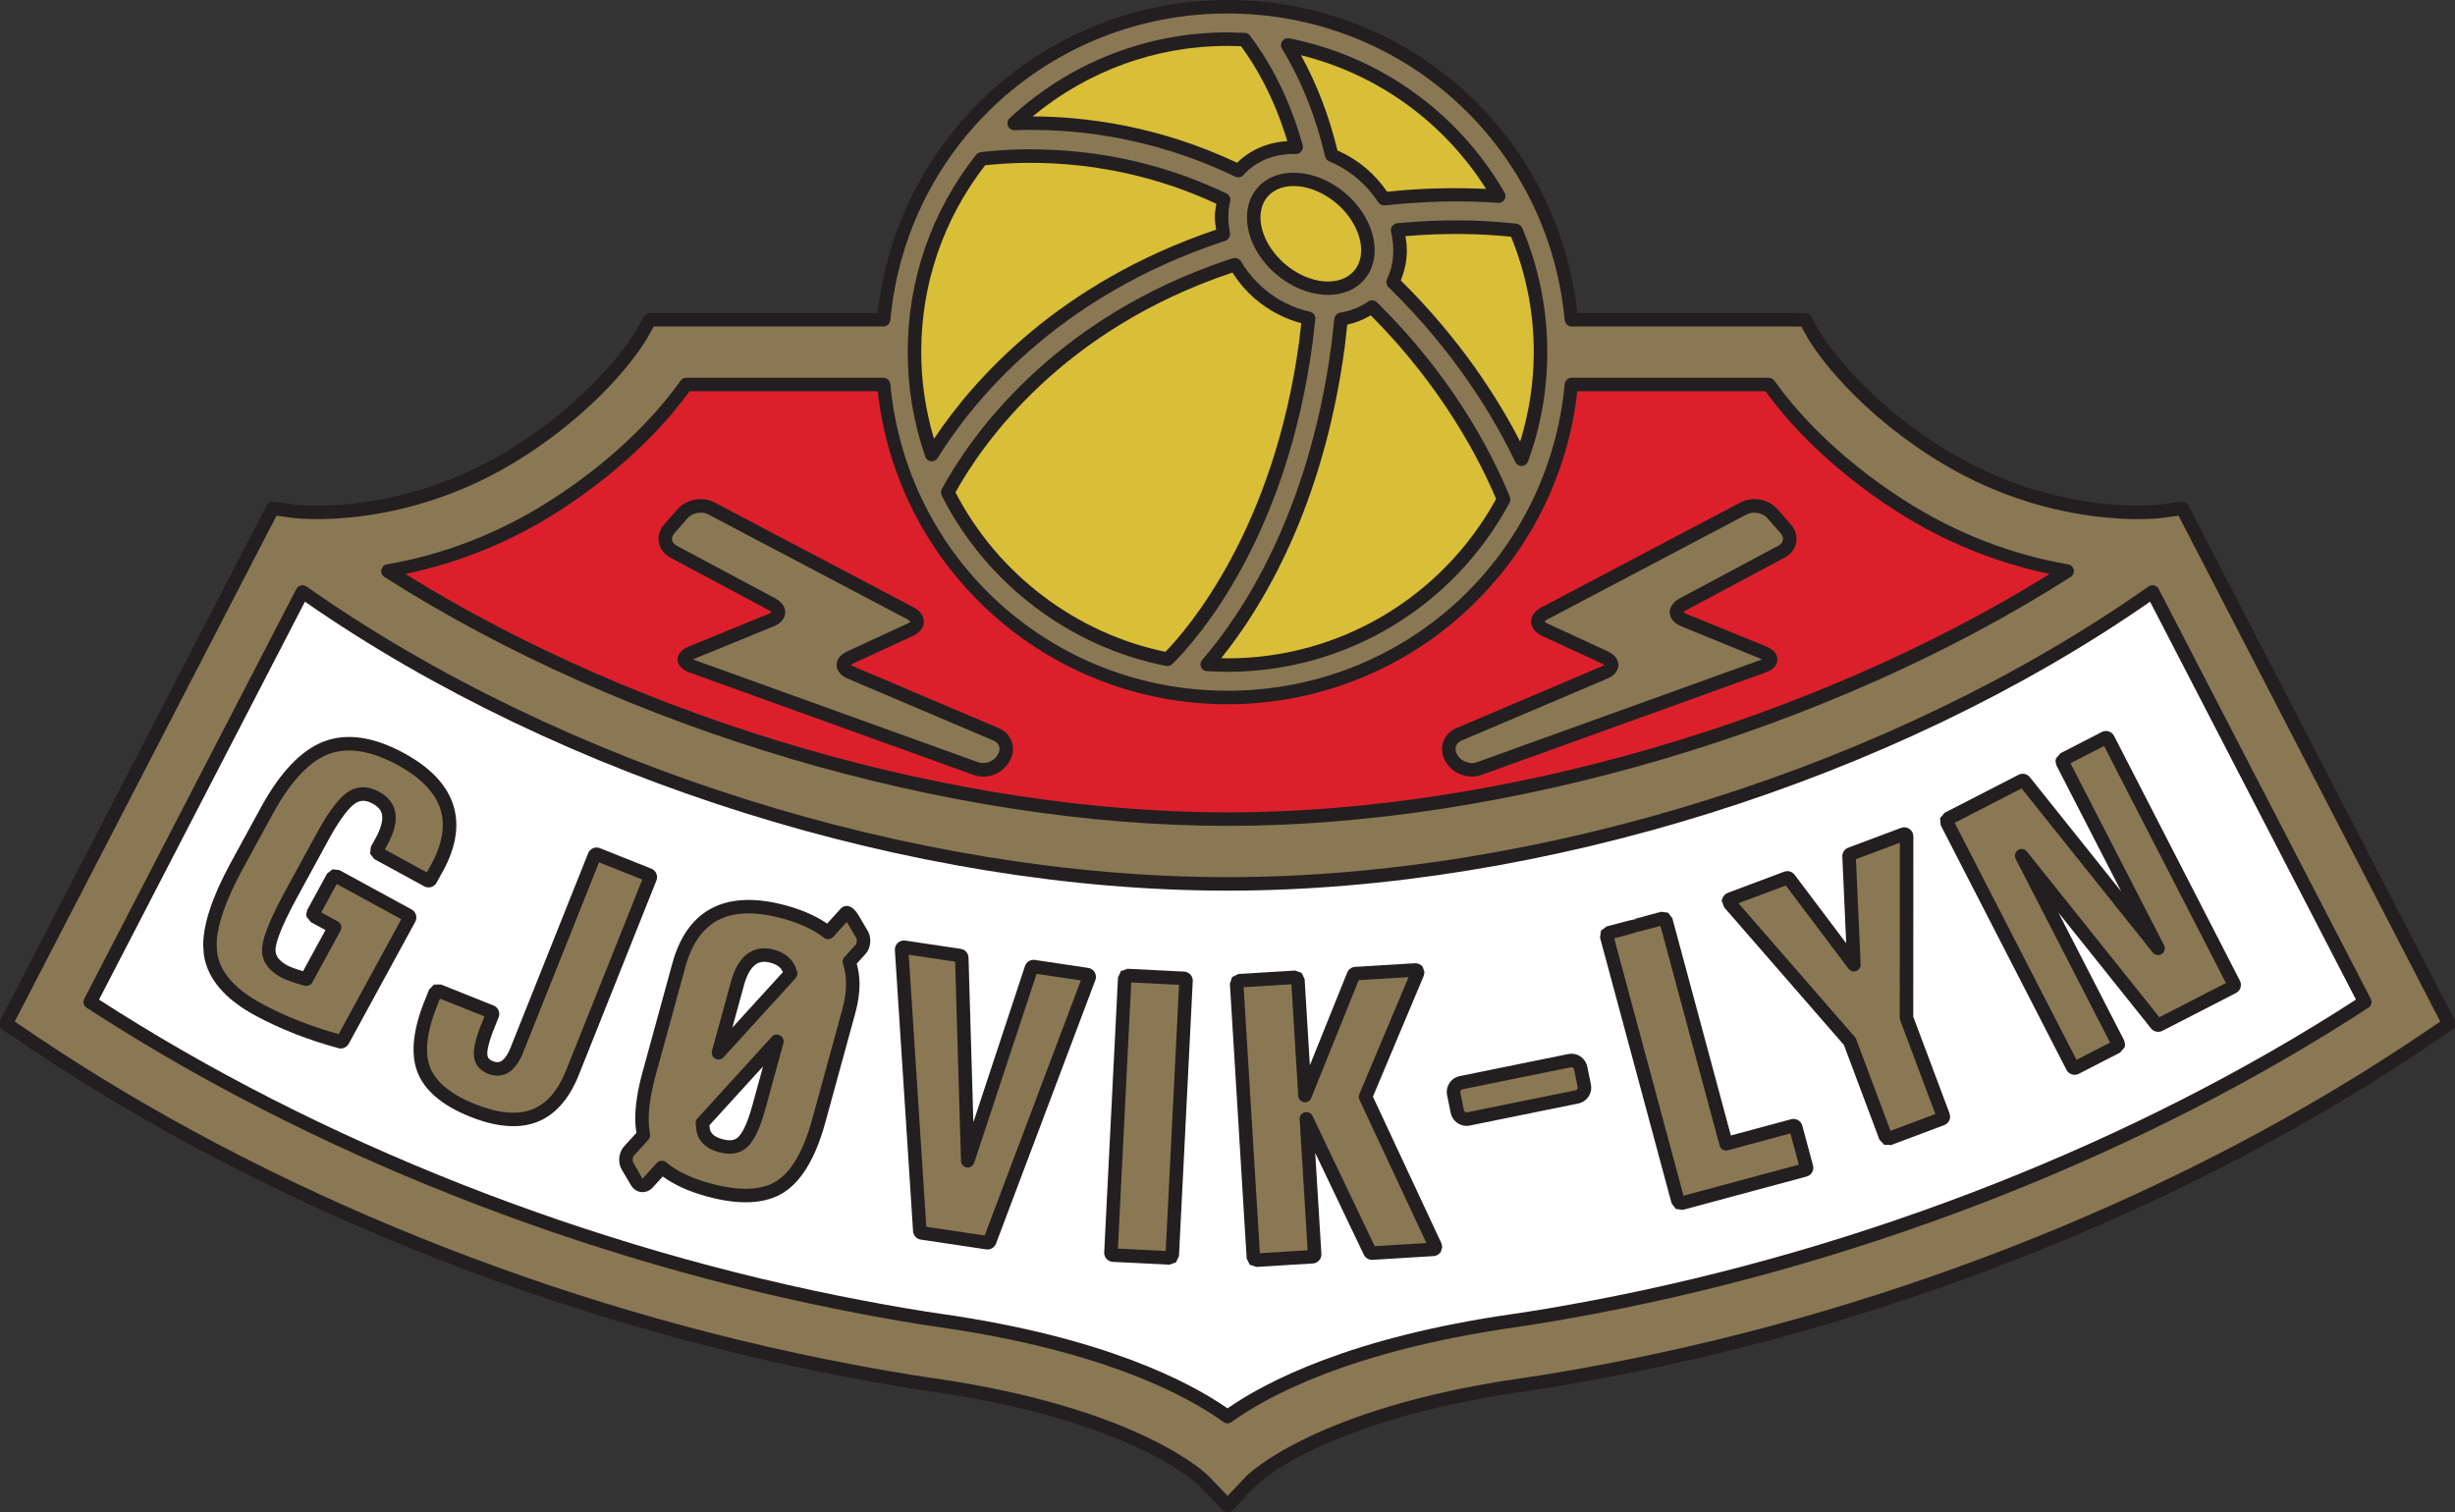 <?xml version="1.0" encoding="UTF-8"?>
<svg xmlns="http://www.w3.org/2000/svg" xmlns:xlink="http://www.w3.org/1999/xlink" width="545.66pt" height="336.22pt" viewBox="0 0 545.66 336.22" version="1.1">
<rect x="0" y="0" width="545.66" height="336.22" fill="#333333" stroke="none"/>
<defs>
<clipPath id="clip1">
  <path d="M 0 0 L 545.66 0 L 545.66 336.219 L 0 336.219 Z M 0 0 "/>
</clipPath>
</defs>
<g id="surface1">
<path style=" stroke:none;fill-rule:nonzero;fill:rgb(53.699%,47.099%,32.5%);fill-opacity:1;" d="M 349.262 70.965 C 345.582 31.992 312.766 1.5 272.828 1.5 C 232.875 1.5 200.051 32.02 196.395 71.02 L 196.387 71.078 L 144.441 71.078 L 142.355 74.75 C 142.277 74.883 134.613 88.117 115.355 100.406 C 89.93 116.637 65.879 113.715 65.637 113.684 L 60.629 113.027 L 58.281 117.512 L 1.332 227.598 L 6.641 231.184 C 58.473 266.18 123.184 292.301 188.848 304.734 C 196.004 306.09 201.84 307.082 207.203 307.852 C 252.98 314.426 267.418 329.031 267.559 329.18 L 272.863 334.719 L 278.18 329.102 L 278.105 329.18 C 278.246 329.031 292.684 314.426 338.461 307.852 C 343.824 307.082 349.656 306.09 356.812 304.734 C 422.48 292.301 487.188 266.18 539.02 231.184 L 544.328 227.598 L 485.062 113.023 L 480.027 113.684 C 479.785 113.715 455.73 116.637 430.305 100.406 C 411.051 88.117 403.383 74.883 403.309 74.75 L 401.238 71.105 L 397.031 71.078 L 349.273 71.078 L 349.262 70.965 "/>
<g clip-path="url(#clip1)" clip-rule="nonzero">
<path style=" stroke:none;fill-rule:nonzero;fill:rgb(13.699%,12.199%,12.5%);fill-opacity:1;" d="M 219.988 20.527 C 205.945 33.383 197.168 50.766 195.082 69.578 C 192.613 69.578 144.441 69.578 144.441 69.578 C 143.902 69.578 143.402 69.867 143.137 70.336 L 141.051 74.008 C 140.977 74.137 133.363 87.133 114.551 99.145 C 89.719 114.992 66.066 112.227 65.828 112.195 L 60.824 111.543 C 60.199 111.461 59.59 111.773 59.301 112.332 L 56.949 116.816 L 0 226.91 C -0.348 227.586 -0.137 228.418 0.492 228.844 L 5.805 232.426 C 57.801 267.535 122.707 293.738 188.57 306.211 C 195.746 307.566 201.598 308.562 206.988 309.336 C 251.832 315.777 266.34 330.078 266.484 330.223 L 271.781 335.758 C 272.062 336.055 272.457 336.223 272.867 336.219 C 273.277 336.219 273.672 336.047 273.953 335.75 L 279.27 330.133 C 279.324 330.082 293.84 315.773 338.672 309.336 C 344.059 308.562 349.91 307.57 357.094 306.211 C 422.953 293.738 487.863 267.535 539.859 232.426 L 545.168 228.844 C 545.801 228.414 546.012 227.586 545.664 226.91 L 486.395 112.336 C 486.105 111.773 485.496 111.457 484.867 111.539 L 479.832 112.195 C 479.598 112.227 455.941 114.992 431.113 99.145 C 412.297 87.133 404.688 74.137 404.613 74.008 L 402.543 70.367 C 402.277 69.898 401.785 69.609 401.25 69.605 L 397.043 69.578 C 397.043 69.578 353.051 69.578 350.578 69.578 C 346.191 29.832 313.016 0 272.828 0 C 253.211 0 234.445 7.289 219.988 20.527 M 148.629 72.578 L 196.387 72.578 C 197.16 72.578 197.812 71.93 197.887 71.156 C 201.531 32.301 233.75 3 272.828 3 C 311.883 3 344.102 32.277 347.77 71.105 C 347.844 71.875 348.5 72.578 349.273 72.578 L 397.031 72.578 C 397.031 72.578 399.273 72.594 400.363 72.602 C 400.902 73.551 402.004 75.488 402.004 75.488 C 402.078 75.621 409.891 89.156 429.5 101.672 C 455.406 118.211 479.977 115.203 480.223 115.172 C 480.223 115.172 482.902 114.82 484.215 114.648 C 485.156 116.469 541.191 224.801 542.387 227.102 C 540.996 228.039 538.18 229.941 538.18 229.941 C 486.516 264.824 422.004 290.863 356.535 303.262 C 349.398 304.613 343.586 305.598 338.246 306.367 C 292.012 313.008 277.168 327.988 277.023 328.141 C 277.023 328.141 274.223 331.102 272.855 332.543 C 271.48 331.105 268.641 328.141 268.641 328.141 C 268.5 327.992 253.719 313.016 207.414 306.367 C 202.07 305.598 196.258 304.613 189.129 303.262 C 123.656 290.863 59.148 264.824 7.48 229.941 C 7.48 229.941 4.664 228.039 3.277 227.102 C 4.477 224.781 59.613 118.199 59.613 118.199 C 59.613 118.199 60.859 115.816 61.473 114.652 C 62.777 114.82 65.441 115.172 65.441 115.172 C 65.688 115.203 90.258 118.211 116.164 101.672 C 135.773 89.156 143.582 75.621 143.66 75.488 C 143.66 75.488 144.77 73.531 145.312 72.578 C 146.406 72.578 148.629 72.578 148.629 72.578 "/>
</g>
<path style=" stroke:none;fill-rule:nonzero;fill:rgb(100%,100%,100%);fill-opacity:1;" d="M 67.32 131.645 C 123.566 171.223 203.184 196.496 272.828 196.496 C 342.492 196.496 422.129 171.211 478.375 131.621 L 478.445 131.57 C 487.035 148.184 520.938 213.719 525.609 222.75 C 476.289 254.906 415.688 278.93 354.137 290.586 C 347.191 291.902 341.559 292.859 336.414 293.598 C 299.734 298.863 281.07 308.965 272.832 314.914 C 264.594 308.965 245.93 298.863 209.25 293.598 C 204.102 292.859 198.469 291.902 191.527 290.586 C 129.973 278.93 69.375 254.906 20.051 222.75 C 24.723 213.719 58.633 148.172 67.223 131.566 L 67.32 131.645 "/>
<path style=" stroke:none;fill-rule:nonzero;fill:rgb(13.699%,12.199%,12.5%);fill-opacity:1;" d="M 477.512 130.395 C 420.898 170.242 342.469 194.996 272.828 194.996 C 203.211 194.996 124.793 170.25 68.184 130.418 C 67.828 130.172 67.336 130.047 66.914 130.148 C 66.492 130.254 66.09 130.492 65.891 130.879 L 18.719 222.062 C 18.367 222.746 18.59 223.586 19.234 224.008 C 68.699 256.254 129.789 280.422 191.246 292.062 C 198.211 293.379 203.863 294.34 209.035 295.082 C 245.719 300.352 264.203 310.531 271.953 316.133 C 272.48 316.512 273.188 316.512 273.711 316.133 C 281.461 310.531 299.945 300.352 336.629 295.082 C 341.797 294.34 347.445 293.379 354.414 292.062 C 415.875 280.422 476.965 256.254 526.43 224.008 C 527.074 223.586 527.297 222.746 526.941 222.062 L 479.777 130.883 C 479.578 130.496 479.188 130.242 478.766 130.141 C 478.344 130.035 477.867 130.148 477.512 130.395 M 477.887 133.758 C 479.379 136.648 522.848 220.676 523.645 222.219 C 474.703 253.887 414.473 277.637 353.855 289.113 C 346.934 290.426 341.324 291.375 336.199 292.113 C 300.141 297.289 281.262 307.223 272.832 313.086 C 264.402 307.227 245.523 297.293 209.461 292.113 C 204.332 291.375 198.723 290.422 191.805 289.113 C 131.191 277.637 70.961 253.891 22.016 222.219 C 23.203 219.93 66.309 136.594 67.777 133.758 C 124.762 173.398 203.152 197.996 272.828 197.996 C 342.512 197.996 420.898 173.398 477.887 133.758 "/>
<path style=" stroke:none;fill-rule:nonzero;fill:rgb(86.299%,12.5%,16.899%);fill-opacity:1;" d="M 349.273 85.477 C 373.84 85.477 391.184 85.477 393.148 85.477 C 397.121 91.078 406.262 102.145 422.559 112.547 C 436.02 121.137 449.062 125.152 459.484 126.957 L 459.422 126.996 C 406.375 160.852 335.422 182.098 272.832 182.098 C 210.258 182.098 139.328 160.863 86.285 127.027 L 86.176 126.957 C 96.598 125.156 109.645 121.137 123.105 112.547 C 139.402 102.145 148.543 91.078 152.512 85.477 C 154.477 85.477 171.836 85.477 196.387 85.477 L 196.395 85.535 C 200.051 124.535 232.875 155.055 272.828 155.055 C 312.773 155.055 345.594 124.551 349.266 85.57 L 349.273 85.477 "/>
<path style=" stroke:none;fill-rule:nonzero;fill:rgb(13.699%,12.199%,12.5%);fill-opacity:1;" d="M 349.273 83.977 C 348.496 83.977 347.844 84.66 347.773 85.43 C 344.113 124.266 311.895 153.555 272.828 153.555 C 233.75 153.555 201.531 124.254 197.887 85.395 C 197.812 84.625 197.16 83.977 196.387 83.977 L 152.512 83.977 C 152.027 83.977 151.57 84.215 151.289 84.609 C 147.34 90.18 138.324 101.051 122.297 111.281 C 111.023 118.477 98.785 123.254 85.918 125.48 C 85.309 125.586 84.883 126.09 84.762 126.695 C 84.637 127.305 84.957 127.957 85.48 128.289 C 138.957 162.402 210.746 183.598 272.832 183.598 C 334.938 183.598 406.746 162.395 460.23 128.262 C 460.75 127.93 461.047 127.289 460.926 126.68 C 460.801 126.074 460.352 125.582 459.742 125.477 C 446.879 123.254 434.641 118.477 423.367 111.281 C 407.34 101.051 398.32 90.18 394.375 84.609 C 394.094 84.215 393.637 83.977 393.148 83.977 L 349.273 83.977 M 392.395 86.977 C 396.668 92.879 405.836 103.652 421.754 113.812 C 432.273 120.527 443.645 125.082 455.547 127.605 C 402.855 160.328 333.234 180.598 272.832 180.598 C 212.43 180.598 142.805 160.328 90.117 127.605 C 102.02 125.082 113.391 120.527 123.91 113.812 C 139.828 103.652 148.992 92.879 153.27 86.977 C 154.684 86.977 192.672 86.977 195.082 86.977 C 197.164 105.789 205.945 123.172 219.988 136.023 C 234.445 149.262 253.211 156.555 272.828 156.555 C 292.441 156.555 311.203 149.27 325.66 136.035 C 339.711 123.18 348.496 105.793 350.578 86.977 C 353 86.977 390.98 86.977 392.395 86.977 "/>
<path style=" stroke:none;fill-rule:nonzero;fill:rgb(53.699%,47.099%,32.5%);fill-opacity:1;" d="M 151.699 114.199 C 153.199 112.484 156.082 111.949 158.102 113.012 L 202.359 136.344 C 204.379 137.406 204.336 139.059 202.262 140.016 L 188.996 146.137 C 186.926 147.094 186.949 148.605 189.051 149.5 L 221.41 163.254 C 223.512 164.148 224.277 166.484 223.109 168.445 L 222.949 168.711 C 221.785 170.672 219.074 171.645 216.926 170.867 L 153.734 148.086 C 151.586 147.312 151.559 145.969 153.672 145.105 L 171.391 137.852 C 173.504 136.984 173.582 135.398 171.57 134.32 L 149.691 122.633 C 147.676 121.559 147.262 119.273 148.762 117.555 L 151.699 114.199 "/>
<path style=" stroke:none;fill-rule:nonzero;fill:rgb(13.699%,12.199%,12.5%);fill-opacity:1;" d="M 150.57 113.215 L 147.633 116.566 C 146.805 117.512 146.363 118.664 146.363 119.812 C 146.363 120.078 146.387 120.34 146.434 120.605 C 146.688 122.004 147.617 123.227 148.984 123.957 L 170.863 135.645 C 171.254 135.852 171.391 135.996 171.461 136.086 C 171.383 136.168 171.23 136.293 170.82 136.461 L 153.102 143.715 C 150.945 144.602 150.605 145.891 150.605 146.609 C 150.605 146.629 150.605 146.645 150.605 146.66 C 150.621 147.371 150.98 148.688 153.227 149.496 L 216.418 172.281 C 219.262 173.305 222.695 172.074 224.238 169.477 L 224.398 169.215 C 224.902 168.363 225.16 167.445 225.16 166.527 C 225.16 166.008 225.078 165.488 224.91 164.98 C 224.453 163.582 223.418 162.477 221.996 161.875 L 189.637 148.121 C 189.367 148.008 189.203 147.902 189.09 147.816 C 189.199 147.73 189.363 147.621 189.629 147.5 L 202.891 141.379 C 204.414 140.676 205.312 139.535 205.344 138.258 C 205.344 138.234 205.344 138.211 205.344 138.184 C 205.344 136.934 204.516 135.781 203.059 135.016 L 158.801 111.688 C 156.156 110.289 152.539 110.961 150.57 113.215 M 157.402 114.34 L 201.66 137.668 C 202.156 137.93 202.328 138.164 202.352 138.227 C 202.328 138.191 202.145 138.418 201.633 138.652 L 188.371 144.777 C 186.246 145.758 185.949 147.133 185.961 147.863 C 185.969 148.598 186.309 149.965 188.461 150.883 L 220.824 164.637 C 221.438 164.895 221.875 165.352 222.059 165.914 C 222.246 166.48 222.16 167.105 221.82 167.68 L 221.664 167.941 C 220.871 169.273 218.895 169.984 217.434 169.457 L 154.242 146.676 C 154.152 146.641 154.129 146.617 154.059 146.586 C 154.129 146.555 154.148 146.527 154.238 146.492 L 171.957 139.238 C 173.523 138.598 174.461 137.504 174.523 136.242 C 174.527 136.195 174.527 136.148 174.527 136.102 C 174.527 134.891 173.715 133.766 172.277 133 L 150.398 121.309 C 149.836 121.008 149.477 120.566 149.383 120.066 C 149.367 119.98 149.359 119.891 149.359 119.805 C 149.359 119.379 149.543 118.941 149.891 118.543 L 152.828 115.188 L 152.824 115.188 C 153.867 114 156.004 113.602 157.402 114.34 "/>
<path style=" stroke:none;fill-rule:nonzero;fill:rgb(53.699%,47.099%,32.5%);fill-opacity:1;" d="M 393.965 114.199 C 392.461 112.484 389.578 111.949 387.562 113.012 L 343.305 136.344 C 341.285 137.406 341.328 139.059 343.402 140.016 L 356.664 146.137 C 358.738 147.094 358.715 148.605 356.613 149.5 L 324.25 163.254 C 322.152 164.148 321.387 166.484 322.555 168.445 L 322.711 168.711 C 323.879 170.672 326.59 171.645 328.738 170.867 L 391.93 148.086 C 394.074 147.312 394.105 145.969 391.992 145.105 L 374.273 137.852 C 372.16 136.984 372.078 135.398 374.094 134.32 L 395.973 122.633 C 397.984 121.559 398.402 119.273 396.898 117.555 L 393.965 114.199 "/>
<path style=" stroke:none;fill-rule:nonzero;fill:rgb(13.699%,12.199%,12.5%);fill-opacity:1;" d="M 386.863 111.688 L 342.605 135.016 C 341.145 135.781 340.316 136.934 340.316 138.184 C 340.316 138.211 340.316 138.234 340.316 138.258 C 340.352 139.535 341.246 140.676 342.773 141.379 L 356.035 147.5 C 356.301 147.621 356.461 147.73 356.57 147.816 C 356.461 147.902 356.293 148.008 356.027 148.121 L 323.664 161.875 C 322.246 162.477 321.211 163.582 320.754 164.98 C 320.586 165.488 320.504 166.008 320.504 166.527 C 320.504 167.445 320.762 168.363 321.266 169.211 L 321.422 169.48 C 322.965 172.074 326.402 173.305 329.246 172.281 L 392.438 149.496 C 394.68 148.688 395.043 147.371 395.059 146.66 C 395.059 146.645 395.059 146.629 395.059 146.609 C 395.059 145.891 394.719 144.602 392.562 143.715 L 374.84 136.461 C 374.434 136.293 374.281 136.168 374.203 136.086 C 374.273 135.996 374.41 135.852 374.801 135.645 L 396.68 123.957 C 398.043 123.227 398.973 122.004 399.23 120.605 C 399.277 120.34 399.301 120.078 399.301 119.812 C 399.301 118.664 398.855 117.512 398.027 116.566 C 398.027 116.566 395.094 113.215 395.094 113.215 C 393.125 110.961 389.508 110.289 386.863 111.688 M 344.004 137.668 L 388.262 114.34 C 389.656 113.602 391.797 114 392.836 115.188 L 395.77 118.543 C 396.117 118.941 396.301 119.379 396.301 119.805 C 396.301 119.891 396.293 119.98 396.277 120.066 C 396.188 120.566 395.828 121.008 395.266 121.309 L 373.387 133 C 371.949 133.766 371.133 134.891 371.133 136.102 C 371.133 136.148 371.137 136.195 371.137 136.242 C 371.203 137.504 372.137 138.598 373.703 139.238 L 391.426 146.492 C 391.516 146.527 391.535 146.555 391.605 146.586 C 391.535 146.617 391.512 146.641 391.422 146.672 L 328.227 169.457 C 326.77 169.984 324.797 169.277 324 167.941 L 323.84 167.676 C 323.504 167.105 323.418 166.48 323.602 165.914 C 323.789 165.352 324.227 164.895 324.84 164.637 L 357.199 150.883 C 359.352 149.965 359.691 148.598 359.703 147.863 C 359.715 147.133 359.414 145.758 357.293 144.777 L 344.027 138.652 C 343.52 138.418 343.336 138.191 343.309 138.133 C 343.332 138.164 343.508 137.93 344.004 137.668 "/>
<path style=" stroke:none;fill-rule:nonzero;fill:rgb(85.1%,74.5%,21.999%);fill-opacity:1;" d="M 304.969 68.242 C 321.578 84.609 330.18 101.266 334.172 110.938 L 334.211 111.02 C 322.477 132.922 299.363 147.855 272.828 147.855 C 271.312 147.855 269.805 147.805 268.312 147.711 L 268.359 147.66 C 276.602 138.129 292.223 115.555 297.398 76.953 C 297.668 74.953 297.891 72.961 298.074 70.98 L 298.145 70.973 C 300.613 70.578 302.922 69.688 304.902 68.289 L 304.969 68.242 "/>
<path style=" stroke:none;fill-rule:nonzero;fill:rgb(13.699%,12.199%,12.5%);fill-opacity:1;" d="M 304.039 67.062 C 302.273 68.309 300.211 69.125 297.906 69.492 C 297.242 69.598 296.656 70.176 296.582 70.844 L 295.91 76.758 C 290.84 114.598 275.762 136.809 267.223 146.68 C 266.844 147.117 266.703 147.758 266.938 148.285 C 267.168 148.816 267.637 149.188 268.215 149.207 L 272.828 149.355 C 299.074 149.355 323.102 134.938 335.531 111.73 C 335.742 111.332 335.73 110.777 335.559 110.363 C 331.09 99.535 322.34 83.254 306.023 67.176 C 305.504 66.664 304.633 66.645 304.039 67.062 M 304.672 70.105 C 320.609 86.07 328.898 102.266 332.531 110.926 C 320.531 132.789 297.73 146.355 272.828 146.355 C 272.828 146.355 272.039 146.328 271.434 146.309 C 280.371 135.234 294.07 113.059 298.887 77.152 C 298.887 77.152 299.254 73.887 299.449 72.164 C 301.344 71.746 303.086 71.055 304.672 70.105 "/>
<path style=" stroke:none;fill-rule:nonzero;fill:rgb(85.1%,74.5%,21.999%);fill-opacity:1;" d="M 310.742 51.105 C 321.613 50.09 330.477 50.492 336.824 51.207 L 336.93 51.219 C 340.457 59.543 342.406 68.688 342.406 78.277 C 342.406 86.645 340.922 94.676 338.203 102.109 L 338.168 102.086 C 333.148 91.598 324.359 77.105 309.637 62.73 L 309.66 62.652 C 311.309 59.195 311.594 55.145 310.625 51.133 L 310.742 51.105 "/>
<path style=" stroke:none;fill-rule:nonzero;fill:rgb(13.699%,12.199%,12.5%);fill-opacity:1;" d="M 310.605 49.613 C 310.172 49.652 309.719 49.891 309.465 50.246 C 309.211 50.602 309.066 51.059 309.168 51.484 C 310.082 55.273 309.785 58.91 308.305 62.008 C 308.031 62.586 308.129 63.359 308.59 63.805 C 323.473 78.336 332.152 92.992 336.816 102.73 C 337.074 103.273 337.652 103.625 338.258 103.598 C 338.859 103.566 339.402 103.191 339.609 102.625 C 342.461 94.832 343.906 86.641 343.906 78.277 C 343.906 68.699 342.023 59.398 338.312 50.637 C 338.102 50.137 337.531 49.777 336.992 49.715 C 328.711 48.785 319.832 48.75 310.605 49.613 M 335.852 52.629 C 339.184 60.781 340.906 69.398 340.906 78.277 C 340.906 85.074 339.852 91.734 337.879 98.16 C 332.91 88.52 324.57 75.414 311.344 62.336 C 312.184 60.258 312.688 58.047 312.688 55.711 C 312.688 54.656 312.57 53.578 312.395 52.492 C 320.578 51.816 328.457 51.855 335.852 52.629 "/>
<path style=" stroke:none;fill-rule:nonzero;fill:rgb(85.1%,74.5%,21.999%);fill-opacity:1;" d="M 295.961 34.363 C 293.523 23.914 289.789 15.895 286.227 10.062 L 286.199 9.988 C 306.246 13.906 323.242 26.461 333.137 43.605 L 333.055 43.602 C 326.34 43.117 317.797 43.07 307.715 44.172 L 307.613 44.18 C 306.32 42.176 304.691 40.297 302.742 38.629 C 300.637 36.832 298.344 35.441 295.98 34.469 L 295.961 34.363 "/>
<path style=" stroke:none;fill-rule:nonzero;fill:rgb(13.699%,12.199%,12.5%);fill-opacity:1;" d="M 284.98 9.168 C 284.641 9.656 284.637 10.336 284.945 10.844 C 289.227 17.852 292.441 25.879 294.5 34.703 C 294.609 35.176 294.961 35.668 295.41 35.855 C 297.691 36.797 299.828 38.113 301.77 39.77 C 303.566 41.305 305.105 43.062 306.352 44.992 C 306.66 45.469 307.316 45.727 307.879 45.664 C 316.555 44.715 324.988 44.523 332.949 45.098 C 333.504 45.137 334.074 44.871 334.367 44.398 C 334.664 43.93 334.715 43.336 334.438 42.855 C 324.113 24.969 306.637 12.453 286.488 8.516 C 285.902 8.402 285.32 8.68 284.98 9.168 M 289.168 12.281 C 306.168 16.488 320.883 27.109 330.309 42.004 C 323.246 41.656 315.883 41.828 308.309 42.617 C 307.004 40.746 305.492 39.004 303.715 37.488 C 301.746 35.805 299.562 34.477 297.262 33.441 C 295.414 25.746 292.676 18.668 289.168 12.281 M 333.164 42.105 C 333.129 42.102 333.09 42.105 333.055 42.102 C 333.09 42.102 333.129 42.102 333.164 42.105 "/>
<path style=" stroke:none;fill-rule:nonzero;fill:rgb(85.1%,74.5%,21.999%);fill-opacity:1;" d="M 271.793 52.145 L 271.086 52.363 C 234.316 64.691 215.441 87.633 207.129 101.039 L 207.09 101.078 C 204.605 93.93 203.254 86.258 203.254 78.277 C 203.254 62.078 208.82 47.152 218.137 35.316 L 218.227 35.305 C 229.613 33.973 249.961 33.84 271.902 44.34 L 271.961 44.355 C 271.379 46.824 271.371 49.473 271.918 52.117 L 271.793 52.145 "/>
<path style=" stroke:none;fill-rule:nonzero;fill:rgb(13.699%,12.199%,12.5%);fill-opacity:1;" d="M 218.051 33.816 C 217.656 33.859 217.207 34.074 216.961 34.387 C 207.012 47.023 201.754 62.199 201.754 78.277 C 201.754 86.254 203.074 94.09 205.676 101.57 C 205.863 102.117 206.371 102.484 206.945 102.551 C 207.52 102.613 208.098 102.32 208.402 101.828 C 216.258 89.16 234.902 66.074 271.562 53.785 L 272.242 53.574 C 272.977 53.344 273.543 52.57 273.387 51.816 C 272.879 49.344 272.891 46.945 273.422 44.699 C 273.582 44.016 273.188 43.289 272.551 42.984 C 249.836 32.117 228.656 32.574 218.051 33.816 M 270.352 45.297 C 270.195 46.273 270.012 47.238 270.012 48.246 C 270.012 49.168 270.176 50.113 270.305 51.055 C 235.41 62.848 216.488 84.215 207.594 97.551 C 205.746 91.312 204.754 84.852 204.754 78.277 C 204.754 63.09 209.676 48.75 218.953 36.746 C 229.242 35.605 249.012 35.359 270.352 45.297 M 270.453 44.391 C 270.453 44.266 270.469 44.141 270.5 44.012 C 270.469 44.137 270.484 44.27 270.457 44.395 C 270.457 44.395 270.453 44.395 270.453 44.391 "/>
<path style=" stroke:none;fill-rule:nonzero;fill:rgb(85.1%,74.5%,21.999%);fill-opacity:1;" d="M 274.531 58.855 C 275.895 61.195 277.715 63.395 279.953 65.309 C 283.258 68.133 287.031 69.945 290.793 70.738 L 290.867 70.742 C 290.699 72.48 290.496 74.234 290.262 76 C 284.441 119.41 264.426 141.68 259.555 146.527 L 259.5 146.574 C 238.102 142.402 220.176 128.395 210.645 109.465 L 210.668 109.406 C 216.484 98.699 234.25 72.309 273.375 59.191 L 274.414 58.863 L 274.531 58.855 "/>
<path style=" stroke:none;fill-rule:nonzero;fill:rgb(13.699%,12.199%,12.5%);fill-opacity:1;" d="M 273.969 57.434 L 272.926 57.758 C 233.293 71.047 215.262 97.805 209.348 108.691 C 209.113 109.125 209.082 109.699 209.305 110.141 C 219.156 129.707 237.812 143.875 259.211 148.047 C 259.699 148.141 260.262 147.941 260.613 147.59 C 266.449 141.777 285.949 119.453 291.746 76.199 L 292.359 70.887 C 292.449 70.117 291.859 69.434 291.102 69.273 C 287.453 68.5 283.934 66.734 280.93 64.168 C 278.867 62.406 277.148 60.363 275.824 58.098 C 275.473 57.496 274.637 57.223 273.969 57.434 M 273.852 60.613 C 273.852 60.613 273.914 60.594 273.926 60.59 C 275.316 62.742 276.973 64.734 278.98 66.449 C 282.02 69.047 285.547 70.867 289.227 71.855 C 289.062 73.301 288.773 75.801 288.773 75.801 C 283.164 117.652 264.023 139.77 259.039 144.906 C 239.109 140.781 221.77 127.609 212.367 109.449 C 218.449 98.504 236.008 73.301 273.852 60.613 "/>
<path style=" stroke:none;fill-rule:nonzero;fill:rgb(85.1%,74.5%,21.999%);fill-opacity:1;" d="M 275.125 37.891 C 255.977 28.664 238.137 26.969 225.469 27.449 L 225.383 27.434 C 237.82 15.816 254.508 8.699 272.828 8.699 C 274.102 8.699 275.367 8.734 276.621 8.801 L 276.664 8.859 C 280.238 13.574 284.973 21.406 288.105 32.715 L 288.035 32.738 C 283.055 32.617 278.398 34.344 275.234 37.949 L 275.125 37.891 "/>
<path style=" stroke:none;fill-rule:nonzero;fill:rgb(13.699%,12.199%,12.5%);fill-opacity:1;" d="M 224.355 26.336 C 223.898 26.766 223.801 27.441 224.039 28.02 C 224.281 28.598 224.898 28.973 225.523 28.945 C 237.188 28.504 255.148 29.93 274.477 39.242 C 275.082 39.535 275.918 39.445 276.363 38.941 C 279.125 35.789 283.258 34.121 288 34.238 C 288.473 34.25 288.961 34.023 289.254 33.648 C 289.547 33.273 289.68 32.773 289.551 32.316 C 286.328 20.672 281.414 12.641 277.859 7.953 C 277.586 7.59 277.156 7.316 276.703 7.305 L 272.828 7.199 C 254.785 7.199 237.57 13.996 224.355 26.336 M 225.469 25.949 C 225.449 25.949 225.43 25.949 225.41 25.949 C 225.43 25.949 225.449 25.949 225.469 25.949 M 272.828 10.199 C 272.828 10.199 274.922 10.258 275.844 10.281 C 279.016 14.566 283.156 21.527 286.125 31.367 C 281.727 31.664 277.863 33.324 274.965 36.184 C 257.531 27.961 241.238 25.91 229.52 25.883 C 241.715 15.777 256.918 10.199 272.828 10.199 M 288.074 31.238 C 288.059 31.238 288.047 31.238 288.035 31.238 C 288.047 31.238 288.059 31.238 288.074 31.238 "/>
<path style=" stroke:none;fill-rule:nonzero;fill:rgb(85.1%,74.5%,21.999%);fill-opacity:1;" d="M 284.633 59.836 C 278.695 54.766 276.879 47.109 280.582 42.773 C 284.285 38.438 292.129 39.035 298.066 44.105 C 301.918 47.395 304.035 51.773 304.035 55.625 C 304.035 57.711 303.414 59.641 302.117 61.164 C 298.41 65.5 290.566 64.906 284.633 59.836 "/>
<path style=" stroke:none;fill-rule:nonzero;fill:rgb(13.699%,12.199%,12.5%);fill-opacity:1;" d="M 279.441 41.801 C 277.746 43.785 276.973 46.375 277.199 49.289 C 277.531 53.492 279.883 57.754 283.656 60.977 C 290.223 66.582 299.016 67.105 303.254 62.141 C 304.746 60.395 305.535 58.141 305.535 55.625 C 305.535 51.172 303.109 46.438 299.039 42.965 C 292.473 37.355 283.684 36.836 279.441 41.801 M 285.605 58.695 C 282.48 56.023 280.457 52.422 280.191 49.051 C 280.027 46.949 280.555 45.113 281.723 43.746 C 284.891 40.039 291.785 40.711 297.094 45.242 C 300.449 48.113 302.535 52.09 302.535 55.625 C 302.535 57.414 301.996 58.996 300.973 60.191 C 297.809 63.898 290.914 63.227 285.605 58.695 "/>
<path style=" stroke:none;fill-rule:nonzero;fill:rgb(53.699%,47.099%,32.5%);fill-opacity:1;" d="M 72.512 166.238 L 72.512 166.242 C 67.871 168.02 63.457 172.668 59.395 180.062 L 52.461 192.777 C 48.613 199.883 46.664 205.723 46.664 210.141 L 46.809 212.156 C 47.52 216.84 51.082 220.961 57.395 224.41 C 62.902 227.379 69.031 229.785 75.609 231.562 C 75.84 231.625 76.086 231.52 76.199 231.309 L 90.98 204.203 C 91.117 203.949 91.023 203.637 90.773 203.496 L 74.707 194.734 C 74.586 194.672 74.441 194.656 74.312 194.695 C 74.18 194.73 74.066 194.824 74 194.941 L 69.621 202.977 C 69.578 203.055 69.559 203.141 69.559 203.227 C 69.559 203.273 69.562 203.324 69.578 203.371 C 69.617 203.508 69.707 203.617 69.828 203.684 C 69.828 203.684 73.621 205.754 74.375 206.164 C 73.93 206.984 68.457 217.016 68.098 217.676 C 65.773 217.039 64.098 216.461 63.156 215.945 C 60.863 214.695 59.742 213.141 59.742 211.199 C 59.742 211.066 59.746 210.938 59.754 210.805 C 59.926 208.559 61.609 204.492 64.762 198.711 L 71.707 185.969 C 74.125 181.535 76.242 178.66 78.012 177.426 C 79.691 176.25 81.508 176.223 83.566 177.348 C 85.305 178.293 86.238 179.543 86.43 181.172 C 86.625 182.84 86.016 184.93 84.621 187.375 L 83.746 188.98 C 83.68 189.102 83.664 189.242 83.703 189.375 C 83.742 189.508 83.832 189.621 83.953 189.688 L 95.016 195.719 C 95.266 195.855 95.582 195.762 95.719 195.512 L 96.59 193.914 C 99.688 188.66 100.633 183.859 99.391 179.66 C 98.148 175.473 94.695 171.809 89.133 168.773 C 82.773 165.309 77.18 164.453 72.512 166.238 "/>
<path style=" stroke:none;fill-rule:nonzero;fill:rgb(13.699%,12.199%,12.5%);fill-opacity:1;" d="M 71.977 164.84 C 71.977 164.84 71.977 164.84 71.973 164.84 C 66.992 166.746 62.316 171.625 58.078 179.34 L 51.141 192.059 C 47.176 199.391 45.164 205.473 45.164 210.141 L 45.312 212.266 C 46.109 217.555 49.93 222.043 56.676 225.727 C 62.293 228.754 68.527 231.203 75.219 233.012 C 76.121 233.254 77.066 232.852 77.516 232.027 L 92.297 204.922 C 92.828 203.945 92.469 202.719 91.496 202.184 L 75.426 193.418 C 75.422 193.418 73.887 193.254 73.887 193.254 L 72.688 194.223 L 68.305 202.258 C 68.301 202.266 68.059 203.227 68.059 203.227 L 68.141 203.793 L 69.105 204.996 C 69.109 205 70.996 206.027 72.34 206.762 C 71.332 208.613 68.191 214.371 67.359 215.898 C 65.391 215.316 64.355 214.891 63.875 214.629 C 61.512 213.344 61.242 212.055 61.242 211.199 L 61.25 210.922 C 61.355 209.52 62.277 206.395 66.078 199.43 L 73.023 186.688 C 75.895 181.422 77.789 179.41 78.871 178.652 C 79.68 178.09 80.859 177.578 82.848 178.66 C 84.531 179.578 84.852 180.578 84.941 181.344 C 85.094 182.672 84.535 184.5 83.316 186.633 L 82.426 188.262 C 82.426 188.266 82.262 189.801 82.262 189.801 C 82.266 189.801 83.23 191 83.23 191 L 94.297 197.035 C 95.273 197.566 96.504 197.203 97.035 196.23 L 97.906 194.633 C 101.203 189.047 102.195 183.852 100.828 179.234 C 99.469 174.648 95.777 170.688 89.852 167.457 C 83.086 163.77 77.074 162.891 71.977 164.84 M 88.418 170.094 C 93.617 172.93 96.824 176.293 97.953 180.09 C 98.266 181.145 98.422 182.246 98.422 183.395 C 98.422 186.359 97.375 189.629 95.297 193.152 C 95.297 193.152 95.086 193.543 94.871 193.934 C 93.535 193.203 86.871 189.57 85.531 188.84 C 85.734 188.469 85.938 188.094 85.938 188.094 C 87.281 185.738 87.965 183.617 87.965 181.789 C 87.965 181.52 87.949 181.254 87.922 180.996 C 87.672 178.883 86.449 177.211 84.285 176.027 C 81.715 174.625 79.312 174.684 77.148 176.195 C 75.164 177.586 72.953 180.551 70.391 185.254 L 63.445 197.992 C 60.145 204.047 58.449 208.199 58.262 210.691 C 58.262 210.688 58.242 211.199 58.242 211.199 C 58.242 213.703 59.652 215.742 62.441 217.262 C 63.48 217.832 65.203 218.441 67.703 219.121 C 68.375 219.305 69.082 219.004 69.418 218.395 L 75.691 206.883 C 75.816 206.66 75.875 206.41 75.875 206.164 C 75.875 206.02 75.855 205.879 75.816 205.738 C 75.703 205.355 75.445 205.035 75.094 204.844 C 75.094 204.844 72.539 203.453 71.406 202.836 C 72.059 201.637 74.191 197.73 74.848 196.523 C 76.297 197.312 87.738 203.551 89.195 204.344 C 88.34 205.914 75.961 228.613 75.266 229.895 C 69.082 228.168 63.305 225.891 58.105 223.09 C 52.234 219.883 48.93 216.129 48.293 211.934 L 48.16 210.031 C 48.164 205.977 50.055 200.375 53.777 193.492 L 60.711 180.781 C 64.594 173.711 68.746 169.289 73.047 167.641 C 77.285 166.02 82.457 166.844 88.418 170.094 "/>
<path style=" stroke:none;fill-rule:nonzero;fill:rgb(53.699%,47.099%,32.5%);fill-opacity:1;" d="M 132.117 190.234 L 114.879 233.438 C 114.152 235.254 113.273 236.496 112.27 237.129 C 111.305 237.734 110.23 237.789 108.984 237.293 C 107.594 236.738 106.883 235.805 106.816 234.441 C 106.742 232.953 107.395 230.551 108.754 227.297 L 109.434 225.598 C 109.539 225.328 109.41 225.027 109.145 224.922 L 97.441 220.25 C 97.312 220.199 97.172 220.199 97.043 220.254 C 96.918 220.309 96.816 220.41 96.766 220.539 L 96.09 222.234 C 93.402 228.652 92.734 233.824 94.113 237.605 C 95.496 241.398 99.184 244.512 105.07 246.863 C 110.512 249.035 115.109 249.438 118.738 248.062 C 122.383 246.68 125.25 243.43 127.262 238.395 L 144.508 195.18 C 144.613 194.914 144.484 194.609 144.219 194.504 L 132.793 189.945 C 132.527 189.84 132.223 189.969 132.117 190.234 "/>
<path style=" stroke:none;fill-rule:nonzero;fill:rgb(13.699%,12.199%,12.5%);fill-opacity:1;" d="M 130.727 189.676 C 130.727 189.676 113.484 232.879 113.484 232.879 C 112.73 234.77 111.973 235.543 111.469 235.859 C 111.082 236.105 110.547 236.301 109.539 235.898 C 108.566 235.512 108.348 235.008 108.316 234.367 C 108.281 233.656 108.469 231.871 110.141 227.875 L 110.828 226.152 C 111.238 225.117 110.734 223.941 109.703 223.527 L 98 218.855 C 97.996 218.855 96.453 218.879 96.453 218.879 L 95.375 219.984 L 94.699 221.68 C 91.867 228.434 91.191 233.973 92.703 238.117 C 94.238 242.328 98.211 245.742 104.516 248.258 C 110.316 250.57 115.281 250.977 119.27 249.465 C 123.324 247.93 126.48 244.391 128.652 238.953 L 145.898 195.734 C 146.312 194.703 145.809 193.527 144.777 193.113 L 133.348 188.551 C 132.316 188.141 131.137 188.645 130.727 189.676 M 133.512 190.789 C 133.512 190.789 133.512 190.793 133.512 190.793 L 133.512 190.789 M 113.066 238.398 C 114.348 237.594 115.422 236.113 116.27 233.992 C 116.27 233.992 132.453 193.445 133.148 191.699 C 134.555 192.262 141.34 194.973 142.75 195.535 C 142.055 197.273 125.867 237.84 125.867 237.84 C 124.02 242.465 121.445 245.434 118.207 246.66 C 114.941 247.898 110.711 247.496 105.629 245.469 C 100.152 243.285 96.75 240.465 95.52 237.09 C 95.113 235.973 94.91 234.703 94.91 233.293 C 94.91 230.395 95.766 226.891 97.473 222.812 C 97.473 222.812 97.637 222.406 97.797 222.008 C 99.211 222.57 106.262 225.383 107.68 225.949 C 107.52 226.344 107.363 226.742 107.363 226.742 C 105.988 230.027 105.312 232.484 105.312 234.211 C 105.312 234.312 105.316 234.418 105.32 234.516 C 105.387 235.879 105.977 237.707 108.426 238.684 C 110.129 239.363 111.688 239.266 113.066 238.398 "/>
<path style=" stroke:none;fill-rule:nonzero;fill:rgb(53.699%,47.099%,32.5%);fill-opacity:1;" d="M 200.566 210.711 C 200.449 210.816 200.391 210.969 200.398 211.129 L 204.438 273.609 C 204.453 273.855 204.637 274.055 204.879 274.09 L 219.414 276.262 C 219.656 276.297 219.891 276.16 219.98 275.93 L 242.059 217.352 C 242.113 217.203 242.098 217.039 242.02 216.902 C 241.941 216.77 241.805 216.676 241.648 216.652 L 229.805 214.883 C 229.555 214.848 229.316 214.992 229.234 215.234 C 229.234 215.234 216.727 253.105 215.094 258.047 C 214.941 252.844 213.77 212.922 213.77 212.922 C 213.762 212.668 213.574 212.461 213.324 212.422 L 200.996 210.578 C 200.84 210.555 200.684 210.605 200.566 210.711 "/>
<path style=" stroke:none;fill-rule:nonzero;fill:rgb(13.699%,12.199%,12.5%);fill-opacity:1;" d="M 199.551 209.605 C 199.098 210.023 198.863 210.613 198.902 211.227 L 202.941 273.707 C 203.004 274.648 203.727 275.438 204.66 275.574 L 219.195 277.746 C 220.129 277.887 221.051 277.344 221.383 276.457 L 243.461 217.879 C 243.68 217.309 243.625 216.676 243.316 216.148 C 243 215.613 242.473 215.258 241.867 215.168 L 230.027 213.398 C 229.051 213.254 228.121 213.828 227.812 214.766 C 227.812 214.766 219.859 238.84 216.344 249.484 C 216.012 238.27 215.266 212.875 215.266 212.875 C 215.238 211.895 214.512 211.082 213.543 210.938 L 201.219 209.098 C 200.613 209.004 200.004 209.191 199.551 209.605 M 201.977 212.242 C 203.793 212.516 211.023 213.594 212.293 213.785 C 212.34 215.363 213.594 258.09 213.594 258.09 C 213.617 258.816 214.156 259.426 214.879 259.531 C 215.598 259.637 216.289 259.207 216.52 258.516 C 216.52 258.516 229.902 218 230.402 216.488 C 231.664 216.68 238.438 217.691 240.227 217.957 C 239.414 220.117 219.387 273.246 218.855 274.66 C 217.531 274.465 207.203 272.922 205.883 272.723 C 205.785 271.215 202.125 214.547 201.977 212.242 "/>
<path style=" stroke:none;fill-rule:nonzero;fill:rgb(53.699%,47.099%,32.5%);fill-opacity:1;" d="M 250.16 216.992 C 250.055 217.086 249.996 217.215 249.988 217.352 L 246.922 278.477 C 246.91 278.762 247.129 279.008 247.414 279.02 L 260 279.652 C 260.137 279.66 260.273 279.613 260.375 279.52 C 260.477 279.426 260.539 279.297 260.547 279.16 L 263.609 218.035 C 263.625 217.75 263.406 217.508 263.117 217.492 L 250.535 216.859 C 250.395 216.852 250.262 216.898 250.16 216.992 "/>
<path style=" stroke:none;fill-rule:nonzero;fill:rgb(13.699%,12.199%,12.5%);fill-opacity:1;" d="M 249.152 215.883 C 249.152 215.887 248.492 217.277 248.492 217.277 L 245.426 278.402 C 245.422 278.434 245.422 278.469 245.422 278.5 C 245.422 279.57 246.262 280.465 247.34 280.52 L 259.926 281.152 C 259.926 281.152 261.383 280.629 261.383 280.629 L 262.043 279.234 L 265.109 218.109 C 265.164 217 264.305 216.051 263.195 215.992 L 250.609 215.359 C 250.609 215.359 249.16 215.879 249.152 215.883 M 251.438 218.406 C 252.965 218.484 260.539 218.863 262.062 218.941 C 261.969 220.801 259.191 276.242 259.098 278.105 C 257.57 278.027 249.992 277.648 248.469 277.57 C 248.562 275.711 251.344 220.273 251.438 218.406 M 249.152 215.883 L 249.152 215.879 C 249.18 215.828 249.188 215.797 249.188 215.773 C 249.188 215.648 248.828 215.996 249.152 215.883 "/>
<path style=" stroke:none;fill-rule:nonzero;fill:rgb(53.699%,47.099%,32.5%);fill-opacity:1;" d="M 314.555 215.629 L 307.898 216.035 L 301.281 216.438 C 301.078 216.449 300.906 216.574 300.828 216.762 C 300.828 216.762 291.523 239.871 290.047 243.539 C 289.809 239.66 288.469 217.742 288.469 217.742 C 288.461 217.602 288.398 217.477 288.297 217.383 C 288.195 217.293 288.059 217.246 287.922 217.254 L 275.344 218.023 C 275.207 218.031 275.078 218.094 274.988 218.195 C 274.895 218.301 274.848 218.434 274.855 218.57 L 278.586 279.66 C 278.594 279.797 278.656 279.926 278.762 280.016 C 278.863 280.109 279 280.156 279.137 280.145 L 291.715 279.379 C 291.988 279.359 292.203 279.133 292.203 278.859 C 292.203 278.848 290.637 253.207 290.363 248.711 C 292.328 252.832 304.48 278.273 304.48 278.273 C 304.57 278.465 304.77 278.582 304.98 278.566 L 318.566 277.738 C 318.738 277.727 318.891 277.633 318.98 277.484 C 319.027 277.402 319.055 277.312 319.055 277.219 C 319.055 277.145 319.035 277.07 319.004 277 C 319.004 277 303.703 244.242 303.512 243.832 C 303.688 243.414 315.066 216.348 315.066 216.348 C 315.094 216.281 315.109 216.215 315.109 216.148 C 315.109 216.039 315.074 215.934 315.012 215.848 C 314.906 215.699 314.734 215.617 314.555 215.629 "/>
<path style=" stroke:none;fill-rule:nonzero;fill:rgb(13.699%,12.199%,12.5%);fill-opacity:1;" d="M 314.465 214.133 C 314.461 214.133 301.191 214.941 301.191 214.941 C 300.418 214.984 299.73 215.48 299.438 216.203 C 299.438 216.203 294.082 229.508 291.137 236.812 C 290.691 229.488 289.969 217.648 289.969 217.648 L 289.289 216.262 L 287.824 215.758 L 275.254 216.523 L 273.863 217.199 L 273.359 218.668 L 277.09 279.75 C 277.09 279.75 277.766 281.141 277.766 281.141 L 279.23 281.645 L 291.805 280.875 C 292.867 280.812 293.703 279.926 293.703 278.859 C 293.703 278.809 293.703 278.809 292.613 260.977 C 292.613 260.977 292.461 258.504 292.328 256.309 C 296.215 264.441 303.125 278.918 303.125 278.918 C 303.48 279.664 304.246 280.113 305.07 280.066 L 318.656 279.234 C 319.32 279.195 319.926 278.828 320.27 278.25 C 320.27 278.246 320.555 277.219 320.555 277.219 L 320.367 276.371 C 320.363 276.363 307.164 248.113 305.152 243.797 C 305.645 242.625 316.449 216.93 316.449 216.93 C 316.453 216.922 316.609 216.148 316.609 216.148 L 316.234 214.977 C 315.828 214.402 315.164 214.09 314.465 214.133 M 307.988 217.531 C 307.988 217.531 311.238 217.336 313.074 217.223 C 310.711 222.836 302.129 243.25 302.129 243.25 C 302.051 243.434 302.012 243.633 302.012 243.832 C 302.012 244.047 302.059 244.266 302.152 244.465 C 302.152 244.465 315.91 273.918 317.035 276.328 C 314.855 276.461 306.609 276.965 305.547 277.031 C 303.633 273.016 291.715 248.062 291.715 248.062 C 291.406 247.418 290.68 247.078 289.988 247.258 C 289.32 247.43 288.863 248.031 288.863 248.711 C 288.863 248.742 288.863 248.77 288.863 248.801 C 288.863 248.801 290.531 276.152 290.645 277.941 C 289.113 278.035 281.547 278.496 280.023 278.59 C 279.91 276.719 276.527 221.324 276.414 219.461 C 277.941 219.367 285.508 218.902 287.035 218.812 C 287.316 223.465 288.551 243.629 288.551 243.629 C 288.594 244.328 289.113 244.906 289.805 245.02 C 290.496 245.133 291.176 244.75 291.438 244.098 C 291.438 244.098 301.547 218.996 301.992 217.898 C 303.012 217.836 307.988 217.531 307.988 217.531 M 314.465 214.133 L 314.465 214.133 "/>
<path style=" stroke:none;fill-rule:nonzero;fill:rgb(53.699%,47.099%,32.5%);fill-opacity:1;" d="M 369.613 204.141 L 363.508 205.781 L 357.445 207.414 C 357.312 207.449 357.199 207.539 357.133 207.656 C 357.062 207.777 357.043 207.918 357.078 208.051 L 372.996 267.148 C 373.031 267.281 373.121 267.395 373.238 267.461 C 373.359 267.531 373.5 267.551 373.633 267.516 L 401.152 260.102 C 401.43 260.027 401.594 259.742 401.52 259.465 L 399.141 250.629 C 399.066 250.352 398.777 250.188 398.504 250.262 C 398.504 250.262 384.59 254.008 383.652 254.262 C 383.387 253.277 370.25 204.504 370.25 204.504 C 370.215 204.371 370.129 204.258 370.008 204.191 C 369.887 204.121 369.746 204.102 369.613 204.141 "/>
<path style=" stroke:none;fill-rule:nonzero;fill:rgb(13.699%,12.199%,12.5%);fill-opacity:1;" d="M 369.164 202.676 C 369.164 202.68 369.18 202.688 369.219 202.691 L 369.223 202.691 C 369.262 202.68 369.277 202.672 369.277 202.668 C 369.277 202.656 369.164 202.664 369.164 202.676 M 363.117 204.336 C 363.316 204.281 363.508 204.32 363.703 204.348 C 363.012 204.363 361.492 204.773 357.055 205.965 C 357.051 205.969 355.836 206.902 355.836 206.902 C 355.828 206.91 355.633 208.441 355.633 208.441 L 371.547 267.539 C 371.547 267.543 372.484 268.758 372.484 268.758 C 372.492 268.766 374.023 268.961 374.023 268.961 L 401.543 261.551 C 402.617 261.258 403.258 260.148 402.969 259.074 L 400.59 250.238 C 400.297 249.164 399.188 248.523 398.113 248.812 C 398.113 248.812 388.438 251.418 384.711 252.422 C 383.973 249.691 371.699 204.113 371.699 204.113 C 371.699 204.109 370.762 202.895 370.762 202.895 C 370.754 202.887 369.219 202.691 369.219 202.691 C 369.211 202.691 363.117 204.336 363.117 204.336 M 369.059 205.84 C 370.879 212.598 382.203 254.652 382.203 254.652 C 382.309 255.035 382.559 255.363 382.902 255.562 C 383.246 255.762 383.656 255.812 384.043 255.711 C 384.043 255.711 396.289 252.41 397.945 251.965 C 398.305 253.293 399.457 257.582 399.816 258.91 C 398.117 259.367 375.891 265.352 374.188 265.812 C 373.707 264.02 359.27 210.41 358.781 208.609 C 360.125 208.246 363.898 207.23 363.898 207.23 C 363.703 207.285 363.512 207.242 363.312 207.215 C 363.949 207.199 365.398 206.824 369.059 205.84 "/>
<path style=" stroke:none;fill-rule:nonzero;fill:rgb(53.699%,47.099%,32.5%);fill-opacity:1;" d="M 423.066 185.445 L 411.32 189.852 C 411.113 189.926 410.98 190.121 410.98 190.34 C 410.98 190.344 411.926 211.473 412.059 214.453 C 410.422 212.277 397.68 195.363 397.68 195.363 C 397.543 195.18 397.297 195.109 397.082 195.188 L 384.555 199.887 C 384.398 199.945 384.277 200.082 384.234 200.246 C 384.223 200.289 384.219 200.332 384.219 200.375 C 384.219 200.496 384.266 200.617 384.348 200.715 C 384.348 200.715 411.023 231.379 411.145 231.52 C 411.211 231.695 419.137 252.836 419.137 252.836 C 419.238 253.105 419.539 253.242 419.809 253.141 L 431.605 248.715 C 431.812 248.637 431.941 248.438 431.941 248.23 C 431.941 248.168 431.93 248.105 431.91 248.047 C 431.91 248.047 423.816 226.461 423.75 226.285 C 423.75 226.098 423.77 185.934 423.77 185.934 C 423.77 185.762 423.688 185.602 423.547 185.504 C 423.406 185.406 423.227 185.387 423.066 185.445 "/>
<path style=" stroke:none;fill-rule:nonzero;fill:rgb(13.699%,12.199%,12.5%);fill-opacity:1;" d="M 422.539 184.039 L 410.793 188.445 C 410.008 188.742 409.48 189.504 409.48 190.34 C 409.48 190.34 410.18 206.027 410.344 209.684 C 406.641 204.766 398.879 194.461 398.879 194.461 C 398.344 193.75 397.391 193.473 396.555 193.785 L 384.031 198.48 C 383.406 198.719 382.941 199.238 382.781 199.879 C 382.73 200.078 382.672 200.105 382.672 200.188 C 382.672 200.227 382.684 200.281 382.719 200.375 L 383.215 201.699 C 383.215 201.699 409.48 231.891 409.836 232.301 C 410.023 232.801 417.734 253.363 417.734 253.363 L 418.789 254.492 L 420.336 254.543 L 432.133 250.121 C 432.914 249.828 433.441 249.066 433.441 248.23 L 433.316 247.523 C 433.312 247.52 426.156 228.43 425.25 226.016 C 425.25 225.477 425.27 185.934 425.27 185.934 C 425.27 185.27 424.945 184.648 424.402 184.273 C 423.855 183.895 423.16 183.809 422.539 184.039 M 423.594 186.852 L 423.594 186.852 M 422.27 187.348 C 422.27 189.98 422.25 226.285 422.25 226.285 C 422.25 226.465 422.281 226.641 422.344 226.809 C 422.344 226.809 429.527 245.973 430.16 247.656 C 428.73 248.191 421.629 250.855 420.199 251.391 C 418.668 247.309 412.551 230.996 412.551 230.996 C 412.488 230.828 412.391 230.668 412.273 230.531 C 412.273 230.531 388.133 202.781 386.406 200.797 C 388.387 200.051 395.832 197.262 396.922 196.852 C 399.27 199.965 410.859 215.355 410.859 215.355 C 411.258 215.879 411.949 216.086 412.566 215.863 C 413.164 215.648 413.559 215.082 413.559 214.453 C 413.559 214.43 412.57 192.285 412.512 191.004 C 413.555 190.613 420.316 188.078 422.27 187.348 "/>
<path style=" stroke:none;fill-rule:nonzero;fill:rgb(53.699%,47.099%,32.5%);fill-opacity:1;" d="M 467.848 164.059 L 458.641 168.793 C 458.52 168.855 458.426 168.965 458.383 169.094 C 458.367 169.148 458.359 169.199 458.359 169.254 C 458.359 169.336 458.379 169.418 458.418 169.492 C 458.418 169.492 475.82 203.348 479.66 210.82 C 474.391 204.23 449.992 173.707 449.992 173.707 C 449.84 173.512 449.57 173.457 449.348 173.566 L 432.895 182.027 C 432.773 182.09 432.68 182.199 432.637 182.328 C 432.594 182.461 432.605 182.605 432.672 182.727 L 460.648 237.156 C 460.781 237.41 461.094 237.512 461.348 237.383 L 470.555 232.648 C 470.676 232.586 470.77 232.477 470.812 232.348 C 470.828 232.297 470.836 232.242 470.836 232.188 C 470.836 232.105 470.816 232.023 470.777 231.949 C 470.777 231.949 453.184 197.723 449.336 190.234 C 454.613 196.84 479.281 227.695 479.281 227.695 C 479.434 227.891 479.703 227.945 479.922 227.836 L 496.301 219.414 C 496.555 219.281 496.656 218.969 496.523 218.715 L 468.547 164.285 C 468.414 164.027 468.102 163.93 467.848 164.059 "/>
<path style=" stroke:none;fill-rule:nonzero;fill:rgb(13.699%,12.199%,12.5%);fill-opacity:1;" d="M 467.16 162.727 L 457.957 167.457 C 457.953 167.461 456.957 168.637 456.957 168.637 C 456.953 168.641 456.859 169.254 456.859 169.254 L 457.082 170.176 C 457.082 170.176 465.27 186.102 471.477 198.18 C 462.707 187.207 451.164 172.77 451.164 172.77 C 450.566 172.023 449.516 171.797 448.664 172.234 L 432.211 180.691 C 432.207 180.695 431.211 181.871 431.211 181.871 C 431.207 181.879 431.336 183.414 431.336 183.414 L 459.312 237.844 C 459.824 238.832 461.043 239.223 462.035 238.715 L 471.238 233.984 C 471.242 233.98 472.238 232.805 472.238 232.805 C 472.238 232.801 472.336 232.188 472.336 232.188 L 472.113 231.266 C 472.113 231.266 463.797 215.086 457.52 202.879 C 466.367 213.945 478.109 228.633 478.109 228.633 C 478.707 229.379 479.758 229.605 480.609 229.168 L 496.988 220.75 C 497.977 220.238 498.367 219.02 497.859 218.027 L 469.883 163.598 C 469.371 162.605 468.152 162.219 467.16 162.727 M 467.66 165.844 C 468.516 167.504 493.891 216.867 494.742 218.527 C 493.254 219.297 481.184 225.5 479.949 226.133 C 476.18 221.418 450.508 189.301 450.508 189.301 C 450.027 188.695 449.168 188.559 448.52 188.977 C 448.078 189.262 447.836 189.742 447.836 190.238 C 447.836 190.469 447.891 190.703 448 190.922 C 448 190.922 468.137 230.094 468.996 231.766 C 467.719 232.422 462.812 234.941 461.535 235.602 C 460.684 233.941 435.305 184.57 434.453 182.914 C 435.941 182.148 448.09 175.902 449.32 175.27 C 450.289 176.48 478.488 211.758 478.488 211.758 C 478.973 212.359 479.828 212.496 480.477 212.078 C 480.918 211.793 481.16 211.312 481.16 210.82 C 481.16 210.59 481.109 210.352 480.996 210.137 C 480.996 210.137 461.059 171.348 460.199 169.676 C 461.477 169.023 466.383 166.5 467.66 165.844 "/>
<path style=" stroke:none;fill-rule:nonzero;fill:rgb(53.699%,47.099%,32.5%);fill-opacity:1;" d="M 352.129 241.359 C 352.359 242.496 351.617 243.617 350.48 243.848 L 326.391 248.746 C 325.254 248.977 324.137 248.234 323.906 247.098 L 323.109 243.176 C 322.879 242.039 323.617 240.922 324.754 240.691 L 348.844 235.793 C 349.98 235.562 351.102 236.305 351.328 237.441 L 352.129 241.359 "/>
<path style=" stroke:none;fill-rule:nonzero;fill:rgb(13.699%,12.199%,12.5%);fill-opacity:1;" d="M 348.547 234.324 L 324.457 239.219 C 323.516 239.41 322.703 239.961 322.168 240.766 C 321.637 241.57 321.445 242.531 321.637 243.477 L 322.438 247.398 C 322.832 249.348 324.742 250.609 326.691 250.215 L 350.781 245.316 C 351.723 245.125 352.535 244.578 353.07 243.773 C 353.602 242.965 353.789 242.004 353.598 241.062 L 352.801 237.141 C 352.609 236.199 352.059 235.387 351.254 234.852 C 350.449 234.32 349.488 234.133 348.547 234.324 M 325.375 246.801 L 324.578 242.879 C 324.535 242.668 324.617 242.5 324.668 242.422 C 324.723 242.344 324.84 242.203 325.055 242.16 L 349.145 237.262 C 349.355 237.219 349.52 237.301 349.598 237.355 C 349.68 237.406 349.816 237.527 349.859 237.738 L 350.656 241.66 C 350.703 241.871 350.621 242.035 350.566 242.117 C 350.516 242.195 350.395 242.336 350.184 242.379 L 326.094 247.273 C 325.77 247.34 325.441 247.121 325.375 246.801 "/>
<path style=" stroke:none;fill-rule:nonzero;fill:rgb(53.699%,47.099%,32.5%);fill-opacity:1;" d="M 147.121 259.523 L 144 262.945 C 143.219 263.805 142.098 263.688 141.512 262.688 L 139.477 259.23 C 138.887 258.23 139.047 256.711 139.828 255.852 L 143.004 252.367 L 142.992 252.32 C 142.332 248.77 142.746 244.246 144.234 238.816 L 150.898 214.52 C 152.438 208.906 155.207 205.07 159.129 203.113 C 163.031 201.168 168.164 201.051 174.395 202.758 C 178.383 203.852 181.605 205.363 184.035 207.27 L 184.074 207.285 L 186.129 205.031 C 186.91 204.172 187.758 203.242 188.016 202.961 C 188.27 202.68 188.961 203.266 189.551 204.266 L 191.586 207.723 C 192.172 208.723 192.016 210.242 191.234 211.102 L 188.789 213.781 L 188.789 213.816 C 189.844 216.961 189.797 220.664 188.645 224.871 L 181.98 249.168 C 179.945 256.594 177.047 261.531 173.363 263.848 C 169.668 266.172 164.316 266.398 157.457 264.516 C 153.02 263.297 149.574 261.641 147.16 259.562 L 147.121 259.523 M 159.699 234.039 L 175.719 216.457 L 175.703 216.41 C 175.637 216.129 175.547 215.863 175.445 215.609 C 174.816 214.09 173.59 213.102 171.699 212.582 C 169.809 212.066 168.258 212.293 166.961 213.277 C 165.637 214.285 164.613 216.074 163.922 218.605 L 159.73 233.883 L 159.699 234.039 M 156.121 249.727 C 156.133 250.363 156.199 250.914 156.324 251.387 C 156.758 253.02 158.008 254.102 160.152 254.691 C 162.324 255.285 163.965 254.996 165.172 253.812 C 166.438 252.566 167.621 249.965 168.684 246.082 L 172.672 231.535 L 172.691 231.453 L 156.129 249.633 L 156.121 249.727 "/>
<path style=" stroke:none;fill-rule:nonzero;fill:rgb(13.699%,12.199%,12.5%);fill-opacity:1;" d="M 158.457 201.77 C 154.137 203.926 151.109 208.082 149.453 214.121 L 142.789 238.418 C 141.727 242.297 141.191 245.77 141.191 248.785 C 141.191 249.879 141.312 250.867 141.453 251.84 C 140.801 252.555 138.719 254.844 138.719 254.844 C 138.004 255.629 137.625 256.738 137.625 257.836 C 137.625 258.598 137.809 259.352 138.184 259.988 L 140.219 263.449 C 140.742 264.34 141.586 264.906 142.527 265.004 C 143.473 265.102 144.414 264.723 145.109 263.957 C 145.109 263.957 146.398 262.539 147.312 261.535 C 149.797 263.359 153.035 264.859 157.062 265.965 C 164.34 267.961 170.094 267.676 174.164 265.117 C 178.172 262.594 181.289 257.363 183.43 249.566 L 190.09 225.27 C 190.727 222.949 191.047 220.758 191.047 218.707 C 191.047 217.113 190.805 215.633 190.422 214.219 C 191.07 213.508 192.344 212.109 192.344 212.109 C 193.059 211.324 193.434 210.215 193.434 209.117 C 193.434 208.355 193.254 207.602 192.879 206.965 L 190.844 203.508 C 190.312 202.605 189.453 201.512 188.367 201.398 C 187.809 201.34 187.277 201.543 186.906 201.949 C 186.906 201.949 184.414 204.684 183.84 205.316 C 181.41 203.656 178.398 202.301 174.793 201.312 C 168.195 199.504 162.703 199.656 158.457 201.77 M 141.492 252.332 C 141.492 252.332 141.496 252.328 141.496 252.328 C 141.512 252.41 141.504 252.512 141.52 252.594 C 141.504 252.504 141.492 252.418 141.492 252.332 M 140.77 258.469 C 140.512 258.031 140.594 257.238 140.938 256.863 L 144.109 253.379 C 144.426 253.031 144.555 252.508 144.469 252.043 C 143.848 248.723 144.258 244.406 145.684 239.211 L 152.344 214.918 C 153.766 209.734 156.273 206.215 159.797 204.457 C 163.359 202.68 168.137 202.598 173.996 204.203 C 177.777 205.238 180.84 206.668 183.105 208.449 C 183.727 208.938 184.652 208.875 185.184 208.297 C 185.184 208.297 187.812 205.41 188.215 204.969 C 188.23 204.992 188.242 205 188.258 205.027 L 190.293 208.484 C 190.395 208.656 190.441 208.887 190.441 209.125 C 190.441 209.484 190.328 209.863 190.125 210.09 L 187.684 212.773 C 187.426 213.055 187.289 213.434 187.289 213.812 C 187.289 213.977 187.312 214.137 187.367 214.293 C 187.82 215.641 188.047 217.117 188.047 218.711 C 188.047 220.488 187.762 222.414 187.195 224.477 L 180.535 248.773 C 178.602 255.82 175.922 260.469 172.566 262.578 C 169.238 264.668 164.289 264.836 157.855 263.07 C 153.648 261.914 150.379 260.352 148.141 258.426 C 147.523 257.895 146.559 257.91 146.012 258.512 L 142.891 261.938 C 142.891 261.938 142.781 262.027 142.781 262.027 L 140.77 258.469 "/>
<path style=" stroke:none;fill-rule:nonzero;fill:rgb(13.699%,12.199%,12.5%);fill-opacity:1;" d="M 166.051 212.086 C 164.461 213.293 163.258 215.355 162.477 218.207 L 158.285 233.484 L 158.23 233.738 C 158.094 234.398 158.418 235.07 159.02 235.379 C 159.621 235.684 160.355 235.551 160.809 235.051 L 176.828 217.465 C 177.191 217.066 177.328 216.566 177.16 216.055 L 176.832 215.039 C 176.023 213.09 174.43 211.777 172.098 211.137 C 169.758 210.496 167.723 210.812 166.051 212.086 M 165.367 219.004 C 165.965 216.828 166.828 215.262 167.867 214.473 C 168.441 214.035 169.426 213.516 171.305 214.031 C 173.117 214.527 173.723 215.43 174.016 216.102 C 173.211 216.98 167.121 223.668 162.781 228.434 C 163.996 223.992 165.367 219.004 165.367 219.004 "/>
<path style=" stroke:none;fill-rule:nonzero;fill:rgb(13.699%,12.199%,12.5%);fill-opacity:1;" d="M 171.586 230.441 L 155.02 248.621 C 154.723 248.945 154.57 249.316 154.621 249.75 L 154.875 251.77 C 155.445 253.934 157.09 255.406 159.758 256.137 C 162.449 256.875 164.625 256.453 166.223 254.879 C 167.699 253.426 168.98 250.68 170.133 246.48 L 174.121 231.934 C 174.305 231.266 174.016 230.512 173.406 230.18 C 172.801 229.848 172.051 229.93 171.586 230.441 M 169.598 237.074 C 168.457 241.234 167.238 245.684 167.238 245.684 C 166 250.199 164.859 252.016 164.117 252.742 C 163.613 253.238 162.691 253.832 160.551 253.242 C 158.465 252.672 157.973 251.746 157.773 251.004 C 157.773 251 157.719 250.535 157.676 250.16 C 158.293 249.484 165.086 242.031 169.598 237.074 "/>
</g>
</svg>
